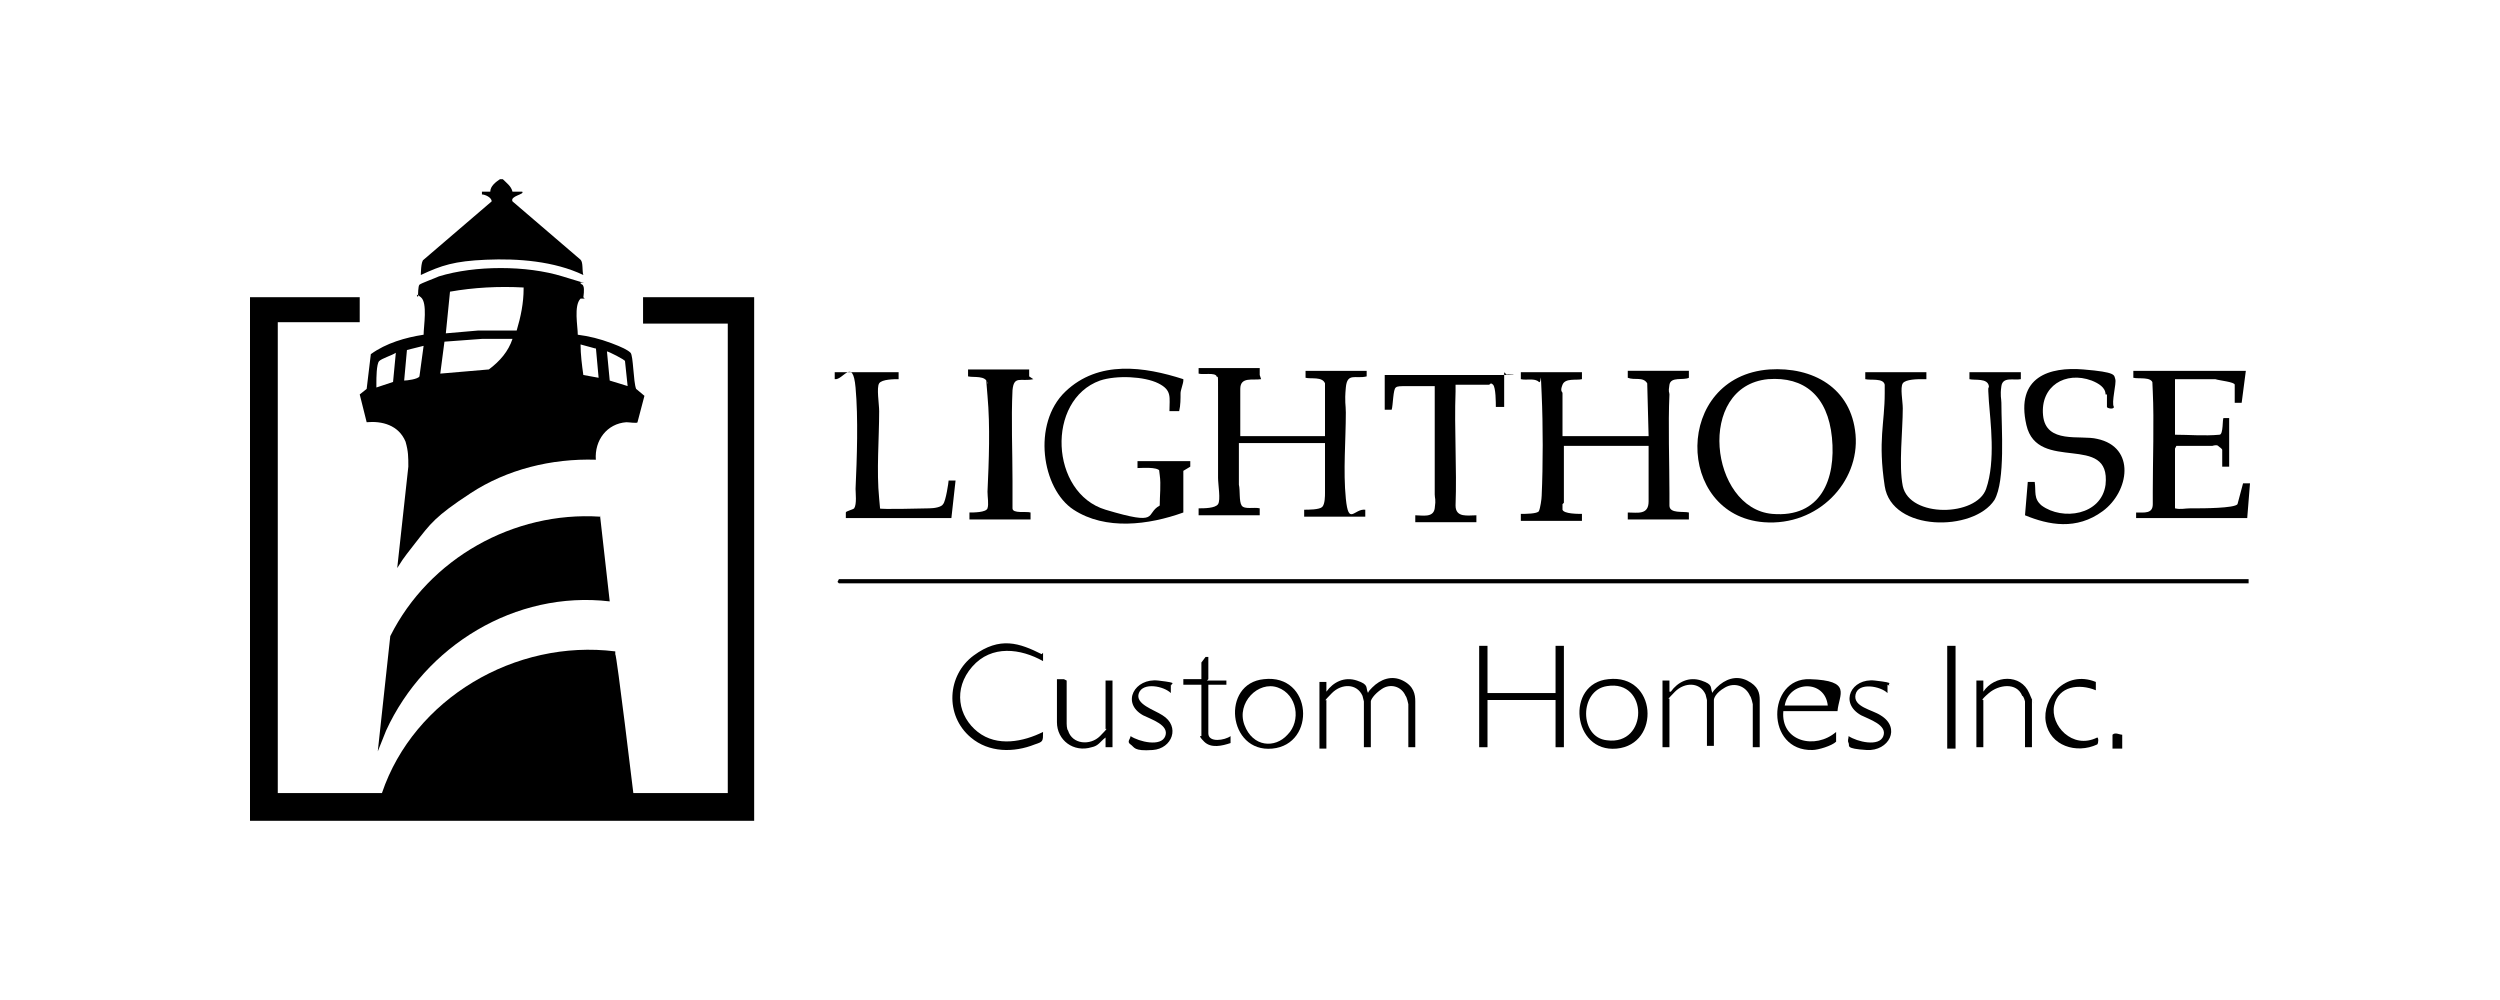 <svg xmlns="http://www.w3.org/2000/svg" id="Layer_1" width="2.5in" height="1in" version="1.1" viewBox="0 0 180 72"><g id="iYJ88K.tif"><g><path d="M18,21.4h7.9v1.8h0c0,0-5.9,0-5.9,0v33.9h7.5c2.3-6.8,9.6-11.1,16.8-10.2v.2c.1,0,1.3,10,1.3,10h6.8V23.3h-6.1v-1.9h8v37.7H18V21.4Z"></path><path d="M36.2,12.9c.3.3.6.5.7.9h.7c.2.2-.9.3-.7.7l4.9,4.2c.2.2.1.8.2,1.1-2.1-1-4.7-1.2-7-1.1s-3.2.4-4.7,1.1c0,0,0-1,.2-1.1l4.9-4.2h0c0-.3-.5-.5-.7-.5v-.2s.6,0,.6,0c0-.4.4-.7.7-.9h.1Z"></path><path d="M42.1,21.5s-.2,0-.3,0c-.5.5-.2,2-.2,2.6.8.1,1.6.3,2.4.6s1.2.5,1.4.7.2,2.1.4,2.6l.6.5-.5,1.9c0,.1-.6,0-.8,0-1.4.1-2.3,1.3-2.2,2.7-3.2-.1-6.4.7-9,2.4s-2.9,2.2-4,3.6-.9,1.2-1.3,1.8l.8-7.3c0-.7,0-1.1-.2-1.8-.5-1.2-1.7-1.5-2.8-1.4l-.5-2,.5-.4.3-2.5c1.1-.8,2.5-1.2,3.8-1.4,0-.6.3-2.3-.2-2.7s-.2,0-.2,0c0-.2,0-.8.1-.9s1.2-.5,1.4-.6c2.6-.8,6.3-.8,8.9,0s1.1.3,1.3.5.1,0,.2.2,0,.8,0,.8ZM37.7,20.7c-1.8-.1-3.6,0-5.3.3l-.3,3,2.3-.2h2.8c.3-1,.5-2,.5-3ZM37,24.4h-2.3s-2.7.2-2.7.2l-.3,2.3,3.5-.3c.8-.6,1.4-1.3,1.7-2.2ZM30.5,24.9l-1.2.3-.2,2.2c.2,0,1-.1,1.1-.3l.3-2.2ZM42.9,25.1l-1.1-.3c0,.7.1,1.5.2,2.2l1.1.2-.2-2.2ZM28.3,27.5l.2-2.1c-.3.2-1,.4-1.2.6s-.2,1.3-.2,1.5,0,.4,0,.4l1.2-.4ZM45.2,27.9l-.2-1.9c0-.1-1.2-.7-1.3-.7l.2,2.1,1.3.4Z"></path><path d="M43.2,37.1l.7,6.2c-6.8-.8-13.3,3.2-16.1,9.3l-.6,1.5.9-8.3c2.8-5.6,8.9-9,15.1-8.6Z"></path><path d="M112.5,36.3c0,0,0,.3,0,.4.1.3,1.1.3,1.4.3v.5h-4.4s0-.5,0-.5c.3,0,1.2,0,1.3-.2s.2-.9.2-1.1c.1-2.2.1-5.1,0-7.3s0-.7-.2-.9c-.3-.3-.9-.1-1.3-.2v-.5s4.4,0,4.4,0v.5c-.4.1-1.2-.1-1.4.4s0,.5,0,.6c0,1,0,2.1,0,3.1h6.2s-.1-3.8-.1-3.8c-.3-.5-.9-.2-1.4-.4v-.5s4.4,0,4.4,0v.5c-.4.2-1.3-.1-1.4.5s0,.5,0,.7c-.1,2.2,0,4.9,0,7.1s0,.6,0,.9c0,.6,1,.4,1.4.5v.5h-4.4v-.5c.7,0,1.5.2,1.5-.8v-4c0,0-6.1,0-6.1,0v4.1Z"></path><path d="M90.8,27.3c-.6.1-1.5-.2-1.5.7v3.4c0,0,6.1,0,6.1,0,0-1.3,0-2.5,0-3.8-.2-.5-1-.3-1.4-.4v-.5s4.4,0,4.4,0v.4c-.8.2-1.4-.3-1.5.8s0,1.2,0,1.8c0,2-.2,4.2,0,6.2s.6.7,1.4.8v.5c0,0-4.4,0-4.4,0v-.5c.3,0,1.1,0,1.3-.2s.2-.8.2-1c0-1.2,0-2.4,0-3.6-.2,0-.3,0-.5,0-1.5,0-3.7,0-5.2,0s-.3,0-.5,0v3c.1.4,0,1.2.2,1.5s.9.1,1.3.2v.5c0,0-4.4,0-4.4,0v-.5c.4,0,1.2,0,1.4-.3s0-1.4,0-1.9c0-2,0-4,0-6s0-1-.1-1.3-1-.1-1.3-.2v-.4s4.3,0,4.3,0h.1c0,0,0,.5,0,.5Z"></path><path d="M127.4,26.6c3.1-.2,5.9,1.3,6.2,4.7s-2.7,6.6-6.6,6.3c-6.4-.5-6.5-10.5.4-11ZM127.3,27.3c-5.2.5-4.2,9.3.3,9.7,3.5.3,4.6-2.5,4.3-5.5s-2-4.4-4.6-4.2Z"></path><path d="M161.9,41.8c0,0,0,.2,0,.2,0,0-.1,0-.1,0H60.4s-.1-.1-.1-.1c0,0,.1-.2.1-.2h101.5Z"></path><path d="M84.7,29.6h-.5c0-1,.2-1.5-.8-2s-3-.6-4.2-.2c-3.9,1.4-3.6,8.1.4,9.3s2.8.3,3.9-.3c0-.7.1-1.5,0-2.2s0-.3,0-.3c-.2-.3-1.3-.2-1.6-.2h0c0,0,0-.5,0-.5h3.8s0,.4,0,.4l-.5.3h0c0,1.1,0,2,0,3-2.5.9-5.6,1.3-7.9-.2s-3-6.2-.6-8.5,5.7-1.8,8.5-.9c0,0,0,0,0,.1,0,.2-.2.7-.2.9,0,.4,0,.9-.1,1.3Z"></path><path d="M156.6,32.3v4.3c.4.1.7,0,1.1,0s.2,0,.4,0c.4,0,2.8,0,3-.3l.4-1.5h.5c0,0-.2,2.5-.2,2.5h-8c0,0,0-.4,0-.4.6,0,1.2.1,1.2-.6s0-.6,0-.9c0-2.2.1-5.1,0-7.2s0-.5,0-.6c-.1-.5-1-.3-1.4-.4v-.5s8.1,0,8.1,0l-.3,2.3h-.5s0-1.3,0-1.3c0-.2-1.1-.3-1.4-.4-1,0-2,0-2.9,0v4c1,0,2.1.1,3.2,0,.3,0,.2-1.2.3-1.2h.4s0,3.5,0,3.5h-.5v-.8s0-.3,0-.4c0-.1-.2-.2-.3-.3s-.4,0-.4,0h-2.6Z"></path><path d="M138.4,27.3c-.3,0-1.2,0-1.4.3s0,1.3,0,1.8c0,1.6-.3,4.1,0,5.6.5,2.3,5.3,2.2,6,.2s.3-4.9.2-6.3,0-.8,0-1.1c-.1-.6-1-.4-1.4-.5v-.5s3.7,0,3.7,0v.5c-.5.1-1.3-.2-1.4.5s0,.9,0,1.2c0,1.8.3,5.6-.5,7-1.5,2.3-7.4,2.3-7.9-1s0-4.5,0-6.7,0-.5,0-.6c-.1-.5-1-.3-1.4-.4v-.5s4.3,0,4.3,0h.1c0,0,0,.5,0,.5Z"></path><path d="M151.6,28.4c0-.5-.5-.8-1-1-1.9-.7-3.7.4-3.5,2.5s2.7,1.4,3.9,1.7c2.8.6,2.3,3.8.4,5.2s-3.9,1-5.6.3l.2-2.4h.5c.1.7-.1,1.2.5,1.7,1.5,1.1,4.3.7,4.6-1.5.4-3.8-4.9-.8-5.7-4.3s1.7-4.2,4.1-4,2.2.4,2.3.7-.3,1.7-.1,2c0,.2-.5.1-.5,0,0-.3,0-.6,0-.9Z"></path><path d="M108.3,26.8v2.5c-.1,0-.6,0-.6,0,0-.3,0-1.4-.2-1.6s-.2,0-.3,0c-.3,0-.6,0-.9,0-.5,0-1,0-1.5,0,0,.2,0,.3,0,.5-.1,2.7.1,5.5,0,8.2,0,.9.9.7,1.5.7v.5h-4.4s0-.5,0-.5c.5,0,1.3.2,1.4-.5s0-.7,0-1c0-2.2,0-5,0-7.2s0-.4,0-.6c-.6,0-1.3,0-1.9,0s-.8,0-.9.1c-.2.1-.2,1.3-.3,1.6h-.5c0,0,0-2.5,0-2.5.3,0,.5,0,.8,0,2.4,0,4.9,0,7.3,0s.4-.1.7,0Z"></path><path d="M64.7,26.8v.5c-.3,0-1.2,0-1.4.3s0,1.5,0,2c0,2-.2,4.3,0,6.3s0,.5,0,.7c.1.1,3.2,0,3.6,0s.9-.1,1-.3c.2-.2.4-1.6.4-1.7h.5s-.3,2.7-.3,2.7h-7.6c0,0,0-.3,0-.4s.5-.2.6-.3c.2-.3.1-1.1.1-1.4.1-2.2.2-5.1,0-7.3s-.9-.5-1.5-.6v-.5c0,0,4.5,0,4.5,0Z"></path><path d="M74.4,27.3c-.9.2-1.4-.3-1.5.8-.1,2.1,0,4.4,0,6.5s0,1.6,0,2,1,.2,1.3.3v.5c0,0-4.4,0-4.4,0v-.5c.3,0,1.2,0,1.3-.3s0-.8,0-1.2c.1-2.2.2-4.7,0-6.9s0-.6,0-.9c-.1-.6-1-.4-1.4-.5v-.5s4.3,0,4.3,0h.1c0,0,0,.5,0,.5Z"></path><polygon points="107.1 46.5 107.1 49.9 112 49.9 112 46.5 112.6 46.5 112.6 53.8 112 53.8 112 50.4 107.1 50.4 107.1 53.8 106.5 53.8 106.5 46.5 107.1 46.5"></polygon><path d="M95.5,49.8c.5-.7,1.3-1.1,2.2-.8s.6.5.8.9,0,.1,0,0,.2-.3.3-.4c.6-.6,1.4-.9,2.2-.5s.9,1,.9,1.5v3.3h-.5v-3.1c0,0-.1-.5-.2-.6-.3-.7-1.1-.9-1.7-.5s-.8.8-.8.9v3.3h-.5v-3.3s-.1-.4-.1-.4c-.4-.9-1.5-.9-2.2-.2s-.4.5-.4.5v3.5h-.5v-4.8h.5v.8Z"></path><path d="M120.3,49.8c.5-.7,1.3-1.1,2.2-.8s.6.5.8.9,0,.1,0,0,.2-.3.3-.4c.6-.6,1.4-.9,2.2-.5s.9.9.9,1.4v3.4h-.5v-3.1c0,0-.1-.5-.2-.6-.3-.7-1.1-1-1.8-.6s-.8.8-.8.9v3.3h-.5v-3.3s-.1-.4-.1-.4c-.4-.9-1.5-.9-2.2-.2s-.4.5-.4.5v3.5h-.5v-4.8h.5v.8Z"></path><path d="M75.1,47v.6c-1.6-.9-3.7-1.2-5.1.4s-1,3.6.4,4.7,3.3.7,4.7,0c0,.7,0,.7-.6.9-1.5.6-3.3.6-4.6-.5-1.9-1.6-1.7-4.5.2-5.9s3.3-.9,4.9-.1Z"></path><path d="M132.2,51.2h-3.8c-.2,2.2,2.3,2.8,3.8,1.5,0,.2,0,.5,0,.7-.3.3-1.3.6-1.7.6-3.4.1-3.3-5.2-.2-5.1s2.1,1.1,2,2.3ZM131.6,50.8c-.2-1.9-2.8-1.8-3.1,0h3.1Z"></path><path d="M91,48.9c3.5-.4,3.8,4.7.6,5s-3.7-4.7-.6-5ZM92.7,52.9c1-1,.7-2.9-.7-3.4s-3,1.1-2.4,2.7,2.2,1.7,3.1.7Z"></path><path d="M115.8,48.9c3.5-.4,3.8,4.7.6,5s-3.7-4.7-.6-5ZM115.7,49.4c-2,.3-2,3.7,0,3.9,3,.4,3-4.4,0-3.9Z"></path><path d="M146.3,53.8h-.5v-3.3s-.1-.4-.2-.4c-.4-1-1.7-.8-2.4-.2s-.4.5-.4.5v3.4h-.5v-4.8h.5v.8c.8-1.2,2.7-1.3,3.3.1s.2.4.2.5v3.4Z"></path><path d="M76.8,49v3.1c0,0,0,.4.1.5.3,1,1.6,1.1,2.3.4s.4-.5.4-.5v-3.5h.5v4.8h-.5s0-.7,0-.7c-.4.3-.5.6-1,.7-1.3.4-2.5-.5-2.5-1.8v-3.1h.5Z"></path><path d="M84.3,49.3v.6c-.5-.5-2-.8-2.3,0s1.1,1.2,1.7,1.6c1.3.8.7,2.4-.7,2.5s-1.3-.2-1.6-.4,0-.4,0-.6c.6.4,2.2.8,2.5,0s-1-1.2-1.6-1.5c-1.6-.9-.6-2.7,1.1-2.5s.7.2,1,.4Z"></path><path d="M135.9,49.3v.6c-.5-.5-2.1-.8-2.3.1s1.2,1.1,1.8,1.5c1.5.9.6,2.6-1,2.5s-1.2-.3-1.3-.5,0-.3,0-.5c.6.4,2.2.8,2.5,0s-1-1.2-1.6-1.5c-1.6-.9-.7-2.7,1-2.5s.7.2,1.1.4Z"></path><path d="M86.9,49h1.4v.3s0,0,0,0h-1.3v3.5c0,.7,1.2.5,1.6.2v.5c-.6.2-1.4.4-1.9-.1s-.2-.4-.2-.4v-3.7h-1.3v-.4h1.3v-1.2s.3-.4.3-.4c0,0,.2,0,.2,0v1.6Z"></path><path d="M150.9,49.1v.6c-1.2-.5-2.7-.3-3,1.1s1.3,3.2,3.1,2.3c.1,0,.1.4,0,.5-1.5.7-3.4.1-3.7-1.6s1.4-3.8,3.6-2.9Z"></path><rect x="140.2" y="46.5" width=".6" height="7.4"></rect><path d="M152.8,52.8v1.1h-.7v-1c.2-.2.5,0,.7,0Z"></path></g></g></svg>